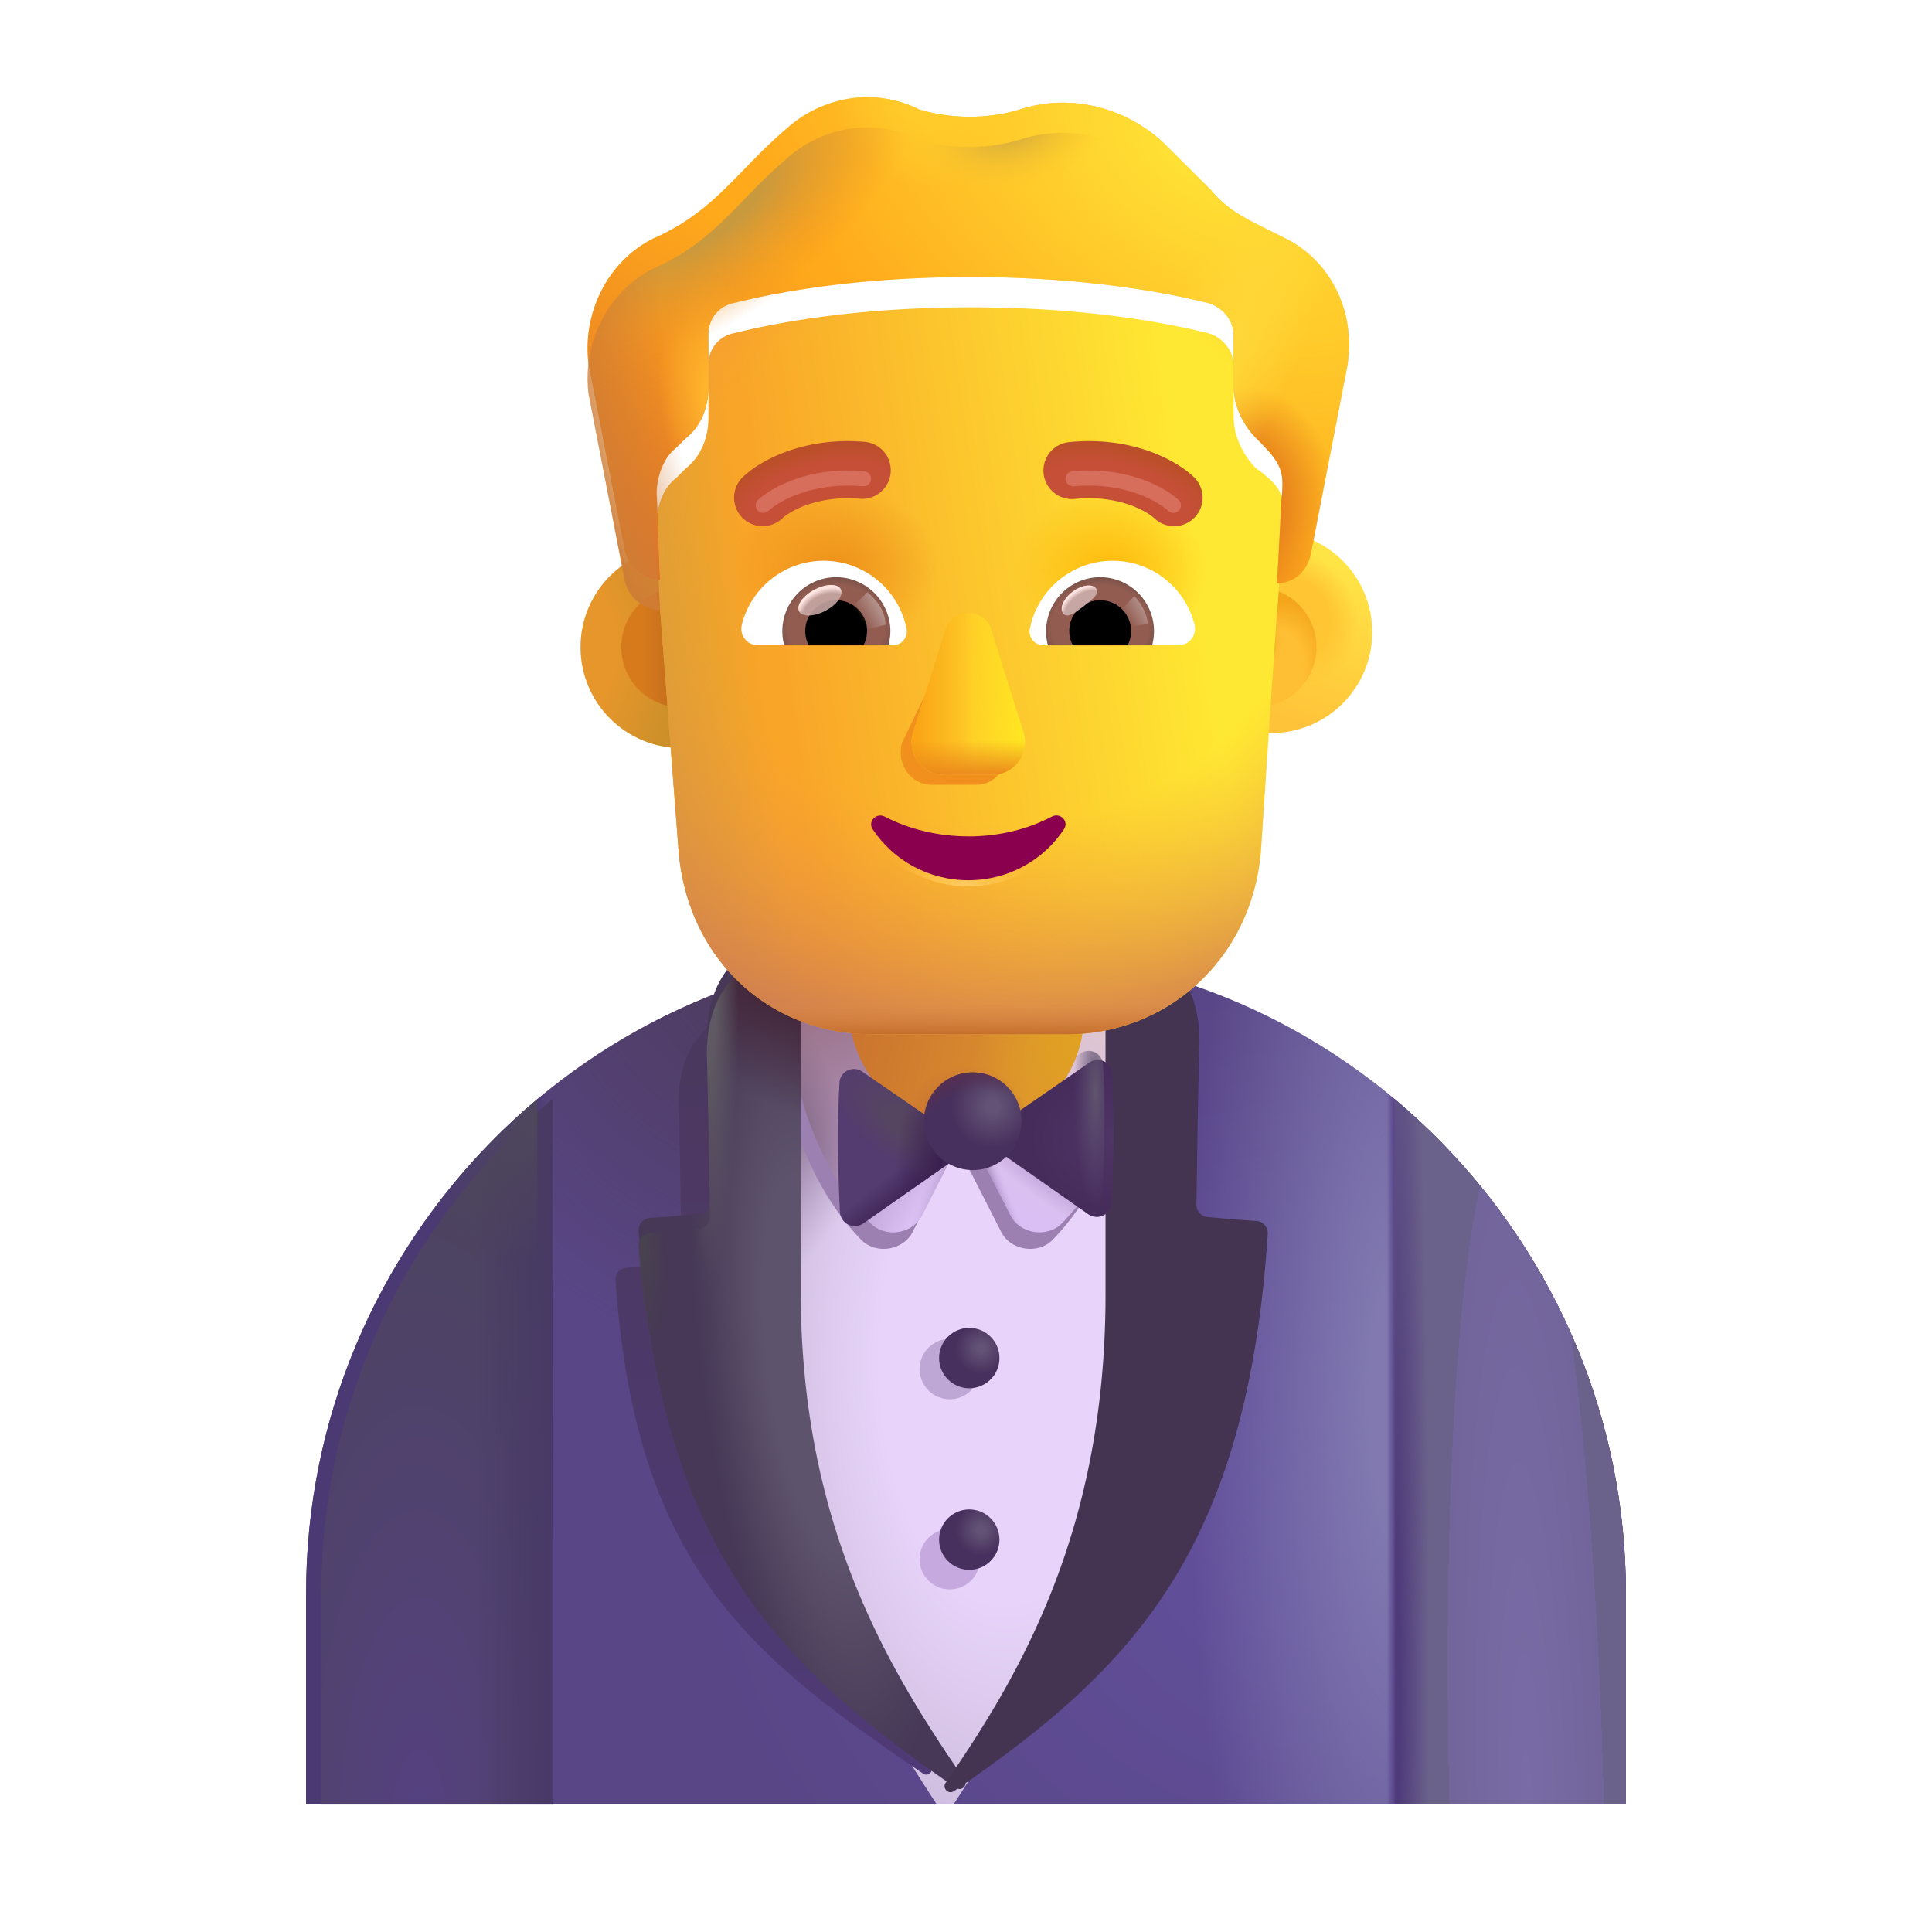 <svg xmlns="http://www.w3.org/2000/svg" fill="none" viewBox="0 0 32 32"><path fill="url(#svg-c6c3f584-5cb6-4b6e-bb11-13d3d98417c5-a)" d="M5.07 26.386c0-5.796 4.7-10.62 10.5-10.62h.86c5.8 0 10.5 4.824 10.5 10.62v3.496H5.07z"/><path fill="url(#svg-72b47d47-2750-4410-bc75-0edb9ff53fe7-b)" d="M5.07 26.386c0-5.796 4.7-10.62 10.5-10.62h.86c5.8 0 10.5 4.824 10.5 10.62v3.496H5.07z"/><path fill="url(#svg-79319b63-ae48-4c25-9b81-aeae2d04f090-c)" d="M5.07 26.386c0-5.796 4.7-10.62 10.5-10.62h.86c5.8 0 10.5 4.824 10.5 10.62v3.496H5.07z"/><path fill="url(#svg-a26012bd-de2c-4d5d-9212-985c6a9282a7-d)" d="M5.07 26.386c0-5.796 4.7-10.62 10.5-10.62h.86c5.8 0 10.5 4.824 10.5 10.62v3.496H5.07z"/><path fill="url(#svg-b87b2bfb-9925-40c2-8494-e4b423c3e0a8-e)" d="M5.07 26.386c0-5.796 4.7-10.62 10.5-10.62h.86c5.8 0 10.5 4.824 10.5 10.62v3.496H5.07z"/><path fill="url(#svg-ef520904-4a5b-402b-a5b0-6485511c77d0-f)" d="M23.099 18.206a10.68 10.68 0 0 1 3.831 8.18v3.497H23.1z"/><path fill="url(#svg-c6ba5342-a53d-4784-9f2b-4d5c702d5c62-g)" d="M23.099 18.206a10.68 10.68 0 0 1 3.831 8.18v3.497H23.1z"/><g filter="url(#svg-c9904fe2-79df-4ac1-807f-db327762bb5f-h)"><path fill="url(#svg-b386a72f-caa7-4d8f-ae22-9407a357e65a-i)" d="M8.901 18.206a10.69 10.69 0 0 0-3.831 8.185v3.498H8.9z"/><path fill="url(#svg-91c20d69-7a9d-4799-88ca-323786a274e0-j)" d="M8.901 18.206a10.69 10.69 0 0 0-3.831 8.185v3.498H8.9z"/></g><path fill="url(#svg-06b17889-5249-477b-8fd4-1479ae51c804-k)" d="M8.901 18.206a10.68 10.68 0 0 0-3.831 8.18v3.497H8.9z"/><g filter="url(#svg-d5756a03-ac87-48ca-b0ee-d4a3d5053f64-l)"><path fill="url(#svg-0f804334-bf10-45f4-85ea-beb4886f54c5-m)" d="M18.767 16.033a10.3 10.3 0 0 0-2.337-.267h-.86a10.3 10.3 0 0 0-2.312.261v5.422c0 4.175 1.065 5.972 2.654 8.433h.285c1.59-2.46 2.57-4.258 2.57-8.433z"/><path fill="url(#svg-6e6cf944-ee2c-43c2-95cc-4c9d687ed6bc-n)" d="M18.767 16.033a10.3 10.3 0 0 0-2.337-.267h-.86a10.3 10.3 0 0 0-2.312.261v5.422c0 4.175 1.065 5.972 2.654 8.433h.285c1.59-2.46 2.57-4.258 2.57-8.433z"/></g><g filter="url(#svg-8daeb16c-bc1b-40fc-92ad-864b60df519a-o)"><path fill="#9C80B1" fill-rule="evenodd" d="M12.889 16.657c-.037.824.18 2.636 1.367 3.87.255.266.715.18.863-.128l.73-1.435.731 1.435c.149.308.608.394.863.129 1.186-1.235 1.404-3.047 1.368-3.871h-5.922" clip-rule="evenodd"/></g><path fill="url(#svg-c63f05c7-dac0-4ccc-87d9-878c5426a2e5-p)" d="M14.41 20.253c-1.185-1.235-1.403-3.046-1.367-3.87h2.969l.035 2.222-.773 1.52c-.148.308-.608.394-.863.128"/><path fill="url(#svg-8a44146e-2114-4596-b53e-f82cb95d878f-q)" d="M14.41 20.253c-1.185-1.235-1.403-3.046-1.367-3.87h2.969l.035 2.222-.773 1.52c-.148.308-.608.394-.863.128"/><path fill="url(#svg-fa9140fa-9805-4b49-9ab0-9bfdb372c6a5-r)" d="M14.41 20.253c-1.185-1.235-1.403-3.046-1.367-3.87h2.969l.035 2.222-.773 1.52c-.148.308-.608.394-.863.128"/><path fill="url(#svg-df42f01d-b200-4588-a2db-f69a446fa05e-s)" d="M14.41 20.253c-1.185-1.235-1.403-3.046-1.367-3.87h2.969l.035 2.222-.773 1.52c-.148.308-.608.394-.863.128"/><path fill="url(#svg-a5ca5fa0-7235-4a1b-a35e-63e5e1b12b33-t)" d="M17.598 20.253c1.186-1.235 1.404-3.046 1.367-3.87h-2.968l-.036 2.222.774 1.52c.148.308.608.394.863.128"/><path fill="url(#svg-987bfdc7-8367-4aaa-9b56-f4815a82673f-u)" d="M17.598 20.253c1.186-1.235 1.404-3.046 1.367-3.87h-2.968l-.036 2.222.774 1.52c.148.308.608.394.863.128"/><path fill="url(#svg-5c40c3bd-53a3-44d2-b7bb-80f82ce7ed43-v)" d="M17.598 20.253c1.186-1.235 1.404-3.046 1.367-3.87h-2.968l-.036 2.222.774 1.52c.148.308.608.394.863.128"/><path fill="url(#svg-408d8d7f-593f-46d7-9c22-16ebd01bbeb8-w)" d="M17.598 20.253c1.186-1.235 1.404-3.046 1.367-3.87h-2.968l-.036 2.222.774 1.52c.148.308.608.394.863.128"/><g filter="url(#svg-ddd3b551-b9b5-4d9b-a7a7-a031337d8425-x)"><path fill="url(#svg-d2573b3b-40d6-4bce-83e1-4ca646eac8da-y)" d="M11.242 18.317c-.03-1.012.55-1.42.819-1.503l.617-.064v5.372c0 3.575.239 4.663 2.733 7.12l.011.015c.047.083-.05.176-.132.12-2.75-1.88-4.776-3.354-5.094-8.18A.187.187 0 0 1 10.37 21c.297-.019.56-.044.747-.06a.19.19 0 0 0 .171-.191c-.01-.531-.02-1.533-.046-2.431"/></g><g filter="url(#svg-cbb2ddfa-7d35-4586-9b12-bb6f36d1011d-z)"><path fill="url(#svg-f4b81e63-7031-4ba1-bc18-f24c322e4c54-A)" d="M11.709 17.52c-.032-1.095.595-1.538.886-1.626l.668-.07v5.815c0 3.873 1.453 6.261 2.712 8.087.063.091-.047.2-.138.138-2.977-2.036-4.916-4.003-5.26-9.226a.203.203 0 0 1 .188-.215c.321-.02.606-.047.808-.065.107-.01.188-.1.186-.207-.011-.575-.023-1.659-.05-2.632"/></g><path fill="url(#svg-cc6f46f5-cdf2-4115-821d-a68b2e572ae0-B)" d="M11.709 17.52c-.032-1.095.595-1.538.886-1.626l.668-.07v5.815c0 3.873 1.453 6.261 2.712 8.087.063.091-.047.2-.138.138-2.977-2.036-4.916-4.003-5.26-9.226a.203.203 0 0 1 .188-.215c.321-.02.606-.047.808-.065.107-.01.188-.1.186-.207-.011-.575-.023-1.659-.05-2.632"/><path fill="url(#svg-6ef57095-cf77-4673-99ab-62be8b066788-C)" d="M11.709 17.52c-.032-1.095.595-1.538.886-1.626l.668-.07v5.815c0 3.873 1.453 6.261 2.712 8.087.063.091-.047.2-.138.138-2.977-2.036-4.916-4.003-5.26-9.226a.203.203 0 0 1 .188-.215c.321-.02.606-.047.808-.065.107-.01.188-.1.186-.207-.011-.575-.023-1.659-.05-2.632"/><path fill="url(#svg-dc8d9c59-504f-4ee1-8052-7dc6ff6de4da-D)" d="M11.709 17.52c-.032-1.095.595-1.538.886-1.626l.668-.07v5.815c0 3.873 1.453 6.261 2.712 8.087.063.091-.047.2-.138.138-2.977-2.036-4.916-4.003-5.26-9.226a.203.203 0 0 1 .188-.215c.321-.02.606-.047.808-.065.107-.01.188-.1.186-.207-.011-.575-.023-1.659-.05-2.632"/><g filter="url(#svg-16e20738-d5bc-4fb8-a7f3-3b678405c5d7-E)"><path fill="#443452" d="M20.316 17.52c.031-1.095-.595-1.538-.887-1.626l-.668-.07v5.815c0 3.873-1.388 6.264-2.648 8.089-.062.091.047.201.139.138 2.976-2.036 4.851-4.005 5.196-9.228a.203.203 0 0 0-.188-.215c-.321-.02-.607-.047-.809-.065a.204.204 0 0 1-.185-.207c.011-.575.022-1.659.05-2.632"/></g><g filter="url(#svg-41ac21b1-9783-4499-8cd1-41024e116e57-F)"><circle cx="15.731" cy="25.825" r=".5" fill="#C5A9DF"/></g><g filter="url(#svg-e946e41c-ead4-4e3a-8182-c177048a0b54-G)"><circle cx="15.731" cy="22.676" r=".5" fill="#BFA7D5"/></g><g filter="url(#svg-37402795-cf90-4a09-9eb3-49e2a32c0a81-H)"><circle cx="16.004" cy="25.551" r=".5" fill="url(#svg-894a6280-f77c-4b0e-88b4-2c18092dca73-I)"/></g><g filter="url(#svg-3b3a9475-5ad7-436e-8d22-8f0a7b006ad9-J)"><circle cx="16.004" cy="22.544" r=".5" fill="url(#svg-5f0b0481-f0af-4615-800a-4671e1461dd6-K)"/></g><rect width="3.875" height="4.5" x="14.075" y="14.257" fill="url(#svg-fb63cc07-fa2c-46a3-bd20-a61b0557785f-L)" rx="1.938"/><rect width="3.875" height="4.5" x="14.075" y="14.257" fill="url(#svg-31e1ed24-1445-4433-8186-3bc04b2d8303-M)" rx="1.938"/><rect width="3.875" height="4.5" x="14.075" y="14.257" fill="url(#svg-b7c02c1b-7684-4fda-84f4-f58761f6243d-N)" rx="1.938"/><g filter="url(#svg-535eceaa-785d-42c3-970a-b77bc5e80647-O)"><path fill="url(#svg-1dcfc7ca-ec95-457b-9d5a-0677b30accf0-P)" d="m17.892 17.451-1.813 1.251 1.795 1.259c.159.111.378.007.388-.187.041-.792.041-1.57.008-2.144a.239.239 0 0 0-.378-.179"/></g><path fill="url(#svg-fd16572f-f24d-4a66-8c35-7d694deced1a-Q)" d="m17.892 17.451-1.813 1.251 1.795 1.259c.159.111.378.007.388-.187.041-.792.041-1.57.008-2.144a.239.239 0 0 0-.378-.179"/><g filter="url(#svg-5cdfa7f1-2989-4643-9a68-10c108938986-R)"><path fill="#543B70" d="m14.133 17.451 1.813 1.251-1.795 1.259a.246.246 0 0 1-.389-.187c-.04-.792-.04-1.57-.007-2.144a.239.239 0 0 1 .378-.179"/><path fill="url(#svg-210d2ed1-15cf-4d3f-be28-9aeee6edf1a9-S)" d="m14.133 17.451 1.813 1.251-1.795 1.259a.246.246 0 0 1-.389-.187c-.04-.792-.04-1.57-.007-2.144a.239.239 0 0 1 .378-.179"/><path fill="url(#svg-a2ffce15-0553-495b-8357-cf88a5e68602-T)" d="m14.133 17.451 1.813 1.251-1.795 1.259a.246.246 0 0 1-.389-.187c-.04-.792-.04-1.57-.007-2.144a.239.239 0 0 1 .378-.179"/><path fill="url(#svg-554f443a-e7ce-4f3b-843e-80c7c6d25cfd-U)" d="m14.133 17.451 1.813 1.251-1.795 1.259a.246.246 0 0 1-.389-.187c-.04-.792-.04-1.57-.007-2.144a.239.239 0 0 1 .378-.179"/></g><g filter="url(#svg-671e581f-4ff0-4106-81de-7ce9c8a77efa-V)"><circle cx="16.012" cy="18.671" r=".809" fill="url(#svg-083c0b6b-260f-4979-9a6b-c15bed37070a-W)"/><circle cx="16.012" cy="18.671" r=".809" fill="url(#svg-2fa2d967-6b7b-4b11-af84-ee99b6ec7025-X)"/></g><circle cx="11.286" cy="10.72" r="1.671" fill="url(#svg-7783e8b8-02ac-4eed-a584-c7e9fa6d1a0c-Y)"/><g filter="url(#svg-35f34177-de46-4d42-b034-43a90be987c0-Z)"><circle cx="11.286" cy="10.72" r=".996" fill="url(#svg-17db5dc2-5497-4183-8bf8-f354486bf013-aa)"/></g><g filter="url(#svg-bd7e27ce-4d27-4e57-94ff-662a64342173-ab)"><circle cx="20.808" cy="10.72" r="1.671" fill="url(#svg-61b9ec41-346b-4019-a38d-bf6a716f8072-ac)"/><circle cx="20.808" cy="10.72" r="1.671" fill="url(#svg-e87ca4e3-8708-4bd6-b790-d44e1b4958cf-ad)"/></g><g filter="url(#svg-79b1bf14-c8b3-4767-bf2a-beda53fae9fd-ae)"><circle cx="20.808" cy="10.72" r=".996" fill="#FFBF34"/><circle cx="20.808" cy="10.72" r=".996" fill="url(#svg-f51dbe28-6756-485d-a4d2-b80ab6f747d3-af)"/><circle cx="20.808" cy="10.72" r=".996" fill="url(#svg-81a134ef-edf4-4e40-bde6-7e7c1bf25d2e-ag)"/></g><path fill="url(#svg-ac501cea-31fb-4d86-831a-a66eba08a3bb-ah)" d="M10.934 10.107a30 30 0 0 1-.058-1.44c0-.267.107-.587.322-.747l.16-.16c.27-.214.377-.534.377-.855v-.854a.52.52 0 0 1 .43-.534c.644-.16 1.986-.427 3.919-.427s3.275.267 3.92.427c.214.054.429.267.429.534v.854c0 .32.16.641.375.855.503.352.472.545.43.96-.013.129-.054 1.196-.09 1.442l-.265 3.962c-.161 1.771-1.554 3.006-3.214 3.006h-3.213c-1.714 0-3.053-1.235-3.214-3.006z"/><path fill="url(#svg-29a07cbf-53d4-440a-aa9b-5f8bb4804381-ai)" d="M10.934 10.107a30 30 0 0 1-.058-1.44c0-.267.107-.587.322-.747l.16-.16c.27-.214.377-.534.377-.855v-.854a.52.52 0 0 1 .43-.534c.644-.16 1.986-.427 3.919-.427s3.275.267 3.92.427c.214.054.429.267.429.534v.854c0 .32.16.641.375.855.503.352.472.545.43.96-.013.129-.054 1.196-.09 1.442l-.265 3.962c-.161 1.771-1.554 3.006-3.214 3.006h-3.213c-1.714 0-3.053-1.235-3.214-3.006z"/><path fill="url(#svg-d132deec-fb05-4ecf-848b-ab88a75d5e66-aj)" d="M10.934 10.107a30 30 0 0 1-.058-1.44c0-.267.107-.587.322-.747l.16-.16c.27-.214.377-.534.377-.855v-.854a.52.52 0 0 1 .43-.534c.644-.16 1.986-.427 3.919-.427s3.275.267 3.92.427c.214.054.429.267.429.534v.854c0 .32.16.641.375.855.503.352.472.545.43.96-.013.129-.054 1.196-.09 1.442l-.265 3.962c-.161 1.771-1.554 3.006-3.214 3.006h-3.213c-1.714 0-3.053-1.235-3.214-3.006z"/><path fill="url(#svg-2187566e-1a94-40d2-813e-46fe4af3f99a-ak)" d="M10.934 10.107a30 30 0 0 1-.058-1.44c0-.267.107-.587.322-.747l.16-.16c.27-.214.377-.534.377-.855v-.854a.52.52 0 0 1 .43-.534c.644-.16 1.986-.427 3.919-.427s3.275.267 3.92.427c.214.054.429.267.429.534v.854c0 .32.16.641.375.855.503.352.472.545.43.96-.013.129-.054 1.196-.09 1.442l-.265 3.962c-.161 1.771-1.554 3.006-3.214 3.006h-3.213c-1.714 0-3.053-1.235-3.214-3.006z"/><path fill="url(#svg-0f5e9c46-9156-427e-83a6-c6fa6135b4d4-al)" d="M10.934 10.107a30 30 0 0 1-.058-1.44c0-.267.107-.587.322-.747l.16-.16c.27-.214.377-.534.377-.855v-.854a.52.52 0 0 1 .43-.534c.644-.16 1.986-.427 3.919-.427s3.275.267 3.92.427c.214.054.429.267.429.534v.854c0 .32.16.641.375.855.503.352.472.545.43.96-.013.129-.054 1.196-.09 1.442l-.265 3.962c-.161 1.771-1.554 3.006-3.214 3.006h-3.213c-1.714 0-3.053-1.235-3.214-3.006z"/><path fill="url(#svg-640a42f2-4601-4756-8cd4-6a62c7c3382c-am)" d="M10.934 10.107a30 30 0 0 1-.058-1.44c0-.267.107-.587.322-.747l.16-.16c.27-.214.377-.534.377-.855v-.854a.52.52 0 0 1 .43-.534c.644-.16 1.986-.427 3.919-.427s3.275.267 3.92.427c.214.054.429.267.429.534v.854c0 .32.16.641.375.855.503.352.472.545.43.96-.013.129-.054 1.196-.09 1.442l-.265 3.962c-.161 1.771-1.554 3.006-3.214 3.006h-3.213c-1.714 0-3.053-1.235-3.214-3.006z"/><g filter="url(#svg-d7e11579-c970-423d-aca3-6330cf7d03f8-an)"><path fill="#FFA91B" d="m20.862 4.236.43.214c.751.374 1.18 1.228 1.02 2.135l-.59 3.043c-.053.314-.261.526-.573.534.035-.504.069-1.318.082-1.446.043-.434-.025-.561-.423-.956-.214-.214-.375-.534-.375-.854V6.05c0-.267-.215-.48-.43-.533-.644-.16-1.986-.428-3.92-.428-1.932 0-3.274.267-3.919.428a.52.52 0 0 0-.43.533v.855c0 .32-.107.64-.375.854l-.161.16c-.215.16-.323.495-.323.761.014.156.035 1.053.059 1.426a.634.634 0 0 1-.595-.532l-.59-3.043c-.108-.854.321-1.708 1.073-2.082 1.015-.445 1.385-1.12 2.201-1.815.591-.534 1.45-.694 2.202-.32.537.16 1.127.16 1.664 0 .805-.267 1.718-.054 2.362.533l.806.801c.215.267.483.427.805.587"/><path fill="url(#svg-c7bced06-974b-4fcd-82fd-4b462f7741ba-ao)" d="m20.862 4.236.43.214c.751.374 1.18 1.228 1.02 2.135l-.59 3.043c-.053.314-.261.526-.573.534.035-.504.069-1.318.082-1.446.043-.434-.025-.561-.423-.956-.214-.214-.375-.534-.375-.854V6.05c0-.267-.215-.48-.43-.533-.644-.16-1.986-.428-3.92-.428-1.932 0-3.274.267-3.919.428a.52.52 0 0 0-.43.533v.855c0 .32-.107.64-.375.854l-.161.16c-.215.16-.323.495-.323.761.014.156.035 1.053.059 1.426a.634.634 0 0 1-.595-.532l-.59-3.043c-.108-.854.321-1.708 1.073-2.082 1.015-.445 1.385-1.12 2.201-1.815.591-.534 1.45-.694 2.202-.32.537.16 1.127.16 1.664 0 .805-.267 1.718-.054 2.362.533l.806.801c.215.267.483.427.805.587"/><path fill="url(#svg-09ed05ca-059b-4058-8e2b-2ac188b51689-ap)" d="m20.862 4.236.43.214c.751.374 1.18 1.228 1.02 2.135l-.59 3.043c-.053.314-.261.526-.573.534.035-.504.069-1.318.082-1.446.043-.434-.025-.561-.423-.956-.214-.214-.375-.534-.375-.854V6.05c0-.267-.215-.48-.43-.533-.644-.16-1.986-.428-3.92-.428-1.932 0-3.274.267-3.919.428a.52.52 0 0 0-.43.533v.855c0 .32-.107.64-.375.854l-.161.16c-.215.16-.323.495-.323.761.014.156.035 1.053.059 1.426a.634.634 0 0 1-.595-.532l-.59-3.043c-.108-.854.321-1.708 1.073-2.082 1.015-.445 1.385-1.12 2.201-1.815.591-.534 1.45-.694 2.202-.32.537.16 1.127.16 1.664 0 .805-.267 1.718-.054 2.362.533l.806.801c.215.267.483.427.805.587"/><path fill="url(#svg-f8f4d140-873d-4c9e-8d62-c95550c46bc7-aq)" d="m20.862 4.236.43.214c.751.374 1.18 1.228 1.02 2.135l-.59 3.043c-.053.314-.261.526-.573.534.035-.504.069-1.318.082-1.446.043-.434-.025-.561-.423-.956-.214-.214-.375-.534-.375-.854V6.05c0-.267-.215-.48-.43-.533-.644-.16-1.986-.428-3.92-.428-1.932 0-3.274.267-3.919.428a.52.52 0 0 0-.43.533v.855c0 .32-.107.64-.375.854l-.161.16c-.215.16-.323.495-.323.761.014.156.035 1.053.059 1.426a.634.634 0 0 1-.595-.532l-.59-3.043c-.108-.854.321-1.708 1.073-2.082 1.015-.445 1.385-1.12 2.201-1.815.591-.534 1.45-.694 2.202-.32.537.16 1.127.16 1.664 0 .805-.267 1.718-.054 2.362.533l.806.801c.215.267.483.427.805.587"/><path fill="url(#svg-d1074ad2-23f4-4668-a6e1-118cfcc70141-ar)" d="m20.862 4.236.43.214c.751.374 1.18 1.228 1.02 2.135l-.59 3.043c-.053.314-.261.526-.573.534.035-.504.069-1.318.082-1.446.043-.434-.025-.561-.423-.956-.214-.214-.375-.534-.375-.854V6.05c0-.267-.215-.48-.43-.533-.644-.16-1.986-.428-3.92-.428-1.932 0-3.274.267-3.919.428a.52.52 0 0 0-.43.533v.855c0 .32-.107.64-.375.854l-.161.16c-.215.16-.323.495-.323.761.014.156.035 1.053.059 1.426a.634.634 0 0 1-.595-.532l-.59-3.043c-.108-.854.321-1.708 1.073-2.082 1.015-.445 1.385-1.12 2.201-1.815.591-.534 1.45-.694 2.202-.32.537.16 1.127.16 1.664 0 .805-.267 1.718-.054 2.362.533l.806.801c.215.267.483.427.805.587"/><path fill="url(#svg-98312cf0-b8b1-4ef9-a8b1-d8c04d4b00bf-as)" d="m20.862 4.236.43.214c.751.374 1.18 1.228 1.02 2.135l-.59 3.043c-.053.314-.261.526-.573.534.035-.504.069-1.318.082-1.446.043-.434-.025-.561-.423-.956-.214-.214-.375-.534-.375-.854V6.05c0-.267-.215-.48-.43-.533-.644-.16-1.986-.428-3.92-.428-1.932 0-3.274.267-3.919.428a.52.52 0 0 0-.43.533v.855c0 .32-.107.64-.375.854l-.161.16c-.215.16-.323.495-.323.761.014.156.035 1.053.059 1.426a.634.634 0 0 1-.595-.532l-.59-3.043c-.108-.854.321-1.708 1.073-2.082 1.015-.445 1.385-1.12 2.201-1.815.591-.534 1.45-.694 2.202-.32.537.16 1.127.16 1.664 0 .805-.267 1.718-.054 2.362.533l.806.801c.215.267.483.427.805.587"/><path fill="url(#svg-763b269b-f68b-43a6-9a0d-4386b6664b55-at)" d="m20.862 4.236.43.214c.751.374 1.18 1.228 1.02 2.135l-.59 3.043c-.053.314-.261.526-.573.534.035-.504.069-1.318.082-1.446.043-.434-.025-.561-.423-.956-.214-.214-.375-.534-.375-.854V6.05c0-.267-.215-.48-.43-.533-.644-.16-1.986-.428-3.92-.428-1.932 0-3.274.267-3.919.428a.52.52 0 0 0-.43.533v.855c0 .32-.107.64-.375.854l-.161.16c-.215.16-.323.495-.323.761.014.156.035 1.053.059 1.426a.634.634 0 0 1-.595-.532l-.59-3.043c-.108-.854.321-1.708 1.073-2.082 1.015-.445 1.385-1.12 2.201-1.815.591-.534 1.45-.694 2.202-.32.537.16 1.127.16 1.664 0 .805-.267 1.718-.054 2.362.533l.806.801c.215.267.483.427.805.587"/></g><path fill="url(#svg-8e41a727-c9b8-4b91-8556-9d8643364eab-au)" d="m20.862 4.236.43.214c.751.374 1.18 1.228 1.02 2.135l-.59 3.043c-.053.314-.261.526-.573.534.035-.504.069-1.318.082-1.446.043-.434-.025-.561-.423-.956-.214-.214-.375-.534-.375-.854V6.05c0-.267-.215-.48-.43-.533-.644-.16-1.986-.428-3.92-.428-1.932 0-3.274.267-3.919.428a.52.52 0 0 0-.43.533v.855c0 .32-.107.64-.375.854l-.161.16c-.215.16-.323.495-.323.761.014.156.035 1.053.059 1.426a.634.634 0 0 1-.595-.532l-.59-3.043c-.108-.854.321-1.708 1.073-2.082 1.015-.445 1.385-1.12 2.201-1.815.591-.534 1.45-.694 2.202-.32.537.16 1.127.16 1.664 0 .805-.267 1.718-.054 2.362.533l.806.801c.215.267.483.427.805.587"/><path fill="url(#svg-4b1e9104-38ba-4a05-b68e-508e12d2da40-av)" d="m20.862 4.236.43.214c.751.374 1.18 1.228 1.02 2.135l-.59 3.043c-.053.314-.261.526-.573.534.035-.504.069-1.318.082-1.446.043-.434-.025-.561-.423-.956-.214-.214-.375-.534-.375-.854V6.05c0-.267-.215-.48-.43-.533-.644-.16-1.986-.428-3.92-.428-1.932 0-3.274.267-3.919.428a.52.52 0 0 0-.43.533v.855c0 .32-.107.64-.375.854l-.161.16c-.215.16-.323.495-.323.761.014.156.035 1.053.059 1.426a.634.634 0 0 1-.595-.532l-.59-3.043c-.108-.854.321-1.708 1.073-2.082 1.015-.445 1.385-1.12 2.201-1.815.591-.534 1.45-.694 2.202-.32.537.16 1.127.16 1.664 0 .805-.267 1.718-.054 2.362.533l.806.801c.215.267.483.427.805.587"/><path fill="url(#svg-443cc4dc-874c-42b5-a33d-482946da3406-aw)" d="m20.862 4.236.43.214c.751.374 1.18 1.228 1.02 2.135l-.59 3.043c-.053.314-.261.526-.573.534.035-.504.069-1.318.082-1.446.043-.434-.025-.561-.423-.956-.214-.214-.375-.534-.375-.854V6.05c0-.267-.215-.48-.43-.533-.644-.16-1.986-.428-3.92-.428-1.932 0-3.274.267-3.919.428a.52.52 0 0 0-.43.533v.855c0 .32-.107.64-.375.854l-.161.16c-.215.16-.323.495-.323.761.014.156.035 1.053.059 1.426a.634.634 0 0 1-.595-.532l-.59-3.043c-.108-.854.321-1.708 1.073-2.082 1.015-.445 1.385-1.12 2.201-1.815.591-.534 1.45-.694 2.202-.32.537.16 1.127.16 1.664 0 .805-.267 1.718-.054 2.362.533l.806.801c.215.267.483.427.805.587"/><g filter="url(#svg-8a5c2406-492b-40dc-91c3-b2ad829ee192-ax)"><path fill="#F1901C" d="m15.763 10.598-.821 1.701c-.102.35.143.7.489.7h.738c.346 0 .59-.355.488-.7l-.499-1.7c-.107-.378-.283-.378-.395 0"/></g><g filter="url(#svg-a3996ceb-b5f9-4470-93cf-75ec27566940-ay)"><path fill="#FFCC28" d="m15.656 10.435-.532 1.7a.54.54 0 0 0 .521.7h.787c.37 0 .63-.355.521-.7l-.532-1.7c-.114-.377-.646-.377-.765 0"/><path fill="url(#svg-2114134b-d27a-4898-a765-73a7d471ff34-az)" d="m15.656 10.435-.532 1.7a.54.54 0 0 0 .521.7h.787c.37 0 .63-.355.521-.7l-.532-1.7c-.114-.377-.646-.377-.765 0"/><path fill="url(#svg-db69f235-aa43-4c78-98f6-a0bd5cb77960-aA)" d="m15.656 10.435-.532 1.7a.54.54 0 0 0 .521.7h.787c.37 0 .63-.355.521-.7l-.532-1.7c-.114-.377-.646-.377-.765 0"/><path fill="url(#svg-79f9aa24-fcfc-4084-8249-8032ee0f137b-aB)" d="m15.656 10.435-.532 1.7a.54.54 0 0 0 .521.7h.787c.37 0 .63-.355.521-.7l-.532-1.7c-.114-.377-.646-.377-.765 0"/></g><g filter="url(#svg-d2394853-c5c2-48cd-83ce-25f7bdae9040-aC)"><path stroke="url(#svg-5aac9348-dbf6-42d0-8746-f49e0bfdde29-aD)" stroke-width=".2" d="M16.039 13.853c-.508 0-.986-.12-1.387-.328-.137-.07-.284.084-.198.209.335.508.92.846 1.585.846s1.249-.338 1.584-.846c.086-.13-.06-.28-.198-.21-.401.21-.873.33-1.386.33Z"/></g><path fill="#8A004F" d="M16.039 13.853c-.508 0-.986-.12-1.387-.328-.137-.07-.284.084-.198.209.335.508.92.846 1.585.846s1.249-.338 1.584-.846c.086-.13-.06-.28-.198-.21-.401.21-.873.33-1.386.33"/><path fill="#fff" d="M18.429 9.288c.653 0 1.205.45 1.356 1.06a.274.274 0 0 1-.268.34h-2.233a.23.23 0 0 1-.227-.271 1.4 1.4 0 0 1 1.372-1.129"/><path fill="url(#svg-26b6e510-3c27-43a6-9e27-fed7df13b221-aE)" d="M18.222 9.56a.893.893 0 0 1 .86 1.129h-1.725a.897.897 0 0 1 .865-1.129"/><path fill="#000" d="M17.71 10.453a.51.51 0 0 1 .512-.511.51.51 0 0 1 .454.747h-.905a.46.46 0 0 1-.06-.236"/><g filter="url(#svg-31654b6b-d003-4a8f-bbaa-613126368f06-aF)"><path fill="#C7A7A3" d="M18.156 9.749c.064.085-.07.189-.22.302-.152.113-.264.193-.328.107-.063-.085.008-.245.159-.358s.325-.136.389-.051"/><path fill="url(#svg-75c92ec0-dd30-4936-9c7f-8ef94721f5d3-aG)" d="M18.156 9.749c.064.085-.07.189-.22.302-.152.113-.264.193-.328.107-.063-.085.008-.245.159-.358s.325-.136.389-.051"/></g><g filter="url(#svg-73804a02-8a36-49d7-9806-2d12e1c40022-aH)"><path fill="url(#svg-38786c64-4669-4d44-9579-35fc342cfd39-aI)" d="M19.017 10.336a.84.84 0 0 0-.231-.463l-.26.285.117.228z"/></g><path fill="#fff" d="M13.643 9.288c-.653 0-1.205.45-1.356 1.06a.274.274 0 0 0 .268.34h2.233a.23.23 0 0 0 .228-.271 1.4 1.4 0 0 0-1.373-1.129"/><path fill="url(#svg-40a6df40-f184-4fef-a414-c7552778f32d-aJ)" d="M13.85 9.56a.893.893 0 0 0-.86 1.129h1.725a1 1 0 0 0 .033-.236.9.9 0 0 0-.898-.893"/><path fill="#000" d="M14.362 10.453a.51.51 0 0 0-.512-.511.51.51 0 0 0-.454.747h.905a.5.5 0 0 0 .06-.236"/><g filter="url(#svg-8f03c789-a81f-4998-9a11-39e69853032b-aK)"><path fill="url(#svg-6a5ea5b2-f9fa-4d8a-bdca-58bc1d19c18b-aL)" d="M14.666 10.348c0-.288-.234-.48-.298-.539l-.288.28.177.36z"/></g><g filter="url(#svg-4f438ff8-57c9-483d-8b23-ee495de5fa50-aM)" transform="rotate(-27.914 13.581 9.942)"><ellipse cx="13.581" cy="9.942" fill="#C7A7A3" fill-opacity=".9" rx=".39" ry=".197"/><ellipse cx="13.581" cy="9.942" fill="url(#svg-96252fa7-33f7-4acf-a5b9-018b52e5b82a-aN)" rx=".39" ry=".197"/></g><g filter="url(#svg-c26cf624-f703-4300-9d1b-b98be8468505-aO)"><path fill="url(#svg-2976b293-b30e-4849-a1ef-1fb30707fc8e-aP)" fill-rule="evenodd" d="M17.82 8.512c.72-.067 1.183.214 1.295.318a.473.473 0 1 0 .64-.696c-.306-.282-1.032-.656-2.023-.563a.473.473 0 1 0 .088.941" clip-rule="evenodd"/></g><g filter="url(#svg-857623b0-55f7-4927-b0ed-b963308de246-aQ)"><path stroke="#D76D5B" stroke-linecap="round" stroke-width=".25" d="M19.435 8.37c-.21-.192-.803-.52-1.66-.44"/></g><g filter="url(#svg-544d1028-ab9b-474e-97a1-dae14d445b31-aR)"><path fill="url(#svg-cdebaba1-247a-4bc3-a248-b95f6614e6b0-aS)" fill-rule="evenodd" d="M14.257 8.512c-.72-.067-1.182.214-1.294.318a.473.473 0 1 1-.64-.696c.306-.282 1.031-.656 2.022-.563a.473.473 0 0 1-.088.941" clip-rule="evenodd"/></g><g filter="url(#svg-c24119ad-5036-40c2-8982-06503a1bc50b-aT)"><path stroke="#D76D5B" stroke-linecap="round" stroke-width=".25" d="M12.642 8.37c.21-.192.804-.52 1.66-.44"/></g><defs><radialGradient id="svg-c6c3f584-5cb6-4b6e-bb11-13d3d98417c5-a" cx="0" cy="0" r="1" gradientTransform="matrix(-10.875 0 0 -9.215 22.408 25.292)" gradientUnits="userSpaceOnUse"><stop stop-color="#63519F"/><stop offset="1" stop-color="#594687"/></radialGradient><radialGradient id="svg-72b47d47-2750-4410-bc75-0edb9ff53fe7-b" cx="0" cy="0" r="1" gradientTransform="rotate(133.011 2.774 10.8)scale(6.322 7.447)" gradientUnits="userSpaceOnUse"><stop stop-color="#4D3B5D"/><stop offset="1" stop-color="#4D3B5D" stop-opacity="0"/></radialGradient><radialGradient id="svg-79319b63-ae48-4c25-9b81-aeae2d04f090-c" cx="0" cy="0" r="1" gradientTransform="matrix(-3.5 0 0 -14.062 23.19 23.202)" gradientUnits="userSpaceOnUse"><stop offset=".143" stop-color="#8179B0"/><stop offset="1" stop-color="#8179B0" stop-opacity="0"/></radialGradient><radialGradient id="svg-ef520904-4a5b-402b-a5b0-6485511c77d0-f" cx="0" cy="0" r="1" gradientTransform="rotate(-91.369 27.23 2.598)scale(11.246 1.279)" gradientUnits="userSpaceOnUse"><stop offset=".008" stop-color="#796BA6"/><stop offset="1" stop-color="#72659B"/><stop offset="1" stop-color="#6B628B"/></radialGradient><radialGradient id="svg-c6ba5342-a53d-4784-9f2b-4d5c702d5c62-g" cx="0" cy="0" r="1" gradientTransform="matrix(.576 0 0 15.619 23.099 28.104)" gradientUnits="userSpaceOnUse"><stop offset=".167" stop-color="#4F3B7B"/><stop offset="1" stop-color="#4F3B7B" stop-opacity="0"/></radialGradient><radialGradient id="svg-b386a72f-caa7-4d8f-ae22-9407a357e65a-i" cx="0" cy="0" r="1" gradientTransform="matrix(0 -11.938 4 0 6.69 30.36)" gradientUnits="userSpaceOnUse"><stop stop-color="#554181"/><stop offset="1" stop-color="#4B435B"/></radialGradient><radialGradient id="svg-06b17889-5249-477b-8fd4-1479ae51c804-k" cx="0" cy="0" r="1" gradientTransform="matrix(-1.555 1.936 -1.643 -1.319 8.901 18.515)" gradientUnits="userSpaceOnUse"><stop stop-color="#4E475C"/><stop offset="1" stop-color="#4E475C" stop-opacity="0"/></radialGradient><radialGradient id="svg-0f804334-bf10-45f4-85ea-beb4886f54c5-m" cx="0" cy="0" r="1" gradientTransform="rotate(90.195 -2.656 19.76)scale(9.188 4.781)" gradientUnits="userSpaceOnUse"><stop offset=".442" stop-color="#E8D4FA"/><stop offset="1" stop-color="#C6B5D5"/></radialGradient><radialGradient id="svg-6e6cf944-ee2c-43c2-95cc-4c9d687ed6bc-n" cx="0" cy="0" r="1" gradientTransform="rotate(116.36 1.356 13.013)scale(5.425 1.912)" gradientUnits="userSpaceOnUse"><stop offset=".116" stop-color="#705775"/><stop offset="1" stop-color="#937DA2" stop-opacity="0"/></radialGradient><radialGradient id="svg-8a44146e-2114-4596-b53e-f82cb95d878f-q" cx="0" cy="0" r="1" gradientTransform="rotate(-152.488 10.101 8.345)scale(1.163 3.578)" gradientUnits="userSpaceOnUse"><stop stop-color="#E0C6F9"/><stop offset="1" stop-color="#E0C6F9" stop-opacity="0"/></radialGradient><radialGradient id="svg-fa9140fa-9805-4b49-9ab0-9bfdb372c6a5-r" cx="0" cy="0" r="1" gradientTransform="matrix(.797 -.228 .558 1.955 13.236 18.625)" gradientUnits="userSpaceOnUse"><stop stop-color="#866C89"/><stop offset="1" stop-color="#866C89" stop-opacity="0"/></radialGradient><radialGradient id="svg-987bfdc7-8367-4aaa-9b56-f4815a82673f-u" cx="0" cy="0" r="1" gradientTransform="rotate(13.885 -68.276 79.881)scale(1.432 5.338)" gradientUnits="userSpaceOnUse"><stop offset=".616" stop-color="#DFC6D4" stop-opacity="0"/><stop offset="1" stop-color="#978394"/></radialGradient><radialGradient id="svg-5c40c3bd-53a3-44d2-b7bb-80f82ce7ed43-v" cx="0" cy="0" r="1" gradientTransform="matrix(-.273 .352 -1.562 -1.215 17.276 19.359)" gradientUnits="userSpaceOnUse"><stop stop-color="#BB9DD6"/><stop offset="1" stop-color="#BB9DD6" stop-opacity="0"/></radialGradient><radialGradient id="svg-f4b81e63-7031-4ba1-bc18-f24c322e4c54-A" cx="0" cy="0" r="1" gradientTransform="rotate(172.755 6.075 11.844)scale(1.985 6.968)" gradientUnits="userSpaceOnUse"><stop offset=".448" stop-color="#5E536C"/><stop offset="1" stop-color="#463856"/></radialGradient><radialGradient id="svg-cc6f46f5-cdf2-4115-821d-a68b2e572ae0-B" cx="0" cy="0" r="1" gradientTransform="matrix(-.918 1.783 -4.309 -2.219 13.135 16.24)" gradientUnits="userSpaceOnUse"><stop stop-color="#422131"/><stop offset="1" stop-color="#422131" stop-opacity="0"/></radialGradient><radialGradient id="svg-6ef57095-cf77-4673-99ab-62be8b066788-C" cx="0" cy="0" r="1" gradientTransform="matrix(0 4.942 -.488 0 11.747 16.298)" gradientUnits="userSpaceOnUse"><stop offset=".252" stop-color="#5E5962"/><stop offset="1" stop-color="#5E5962" stop-opacity="0"/></radialGradient><radialGradient id="svg-dc8d9c59-504f-4ee1-8052-7dc6ff6de4da-D" cx="0" cy="0" r="1" gradientTransform="rotate(86.912 -5.538 15.92)scale(1.706 .363)" gradientUnits="userSpaceOnUse"><stop offset=".136" stop-color="#48414F"/><stop offset="1" stop-color="#48414F" stop-opacity="0"/></radialGradient><radialGradient id="svg-894a6280-f77c-4b0e-88b4-2c18092dca73-I" cx="0" cy="0" r="1" gradientTransform="scale(-.555)rotate(-44.715 -70.205 12.61)" gradientUnits="userSpaceOnUse"><stop offset=".118" stop-color="#635275"/><stop offset=".765" stop-color="#47305D"/></radialGradient><radialGradient id="svg-5f0b0481-f0af-4615-800a-4671e1461dd6-K" cx="0" cy="0" r="1" gradientTransform="scale(-.555)rotate(-44.715 -63.62 15.318)" gradientUnits="userSpaceOnUse"><stop offset=".118" stop-color="#635275"/><stop offset=".765" stop-color="#47305D"/></radialGradient><radialGradient id="svg-31e1ed24-1445-4433-8186-3bc04b2d8303-M" cx="0" cy="0" r="1" gradientTransform="rotate(142.524 6.253 11.669)scale(2.363 1.825)" gradientUnits="userSpaceOnUse"><stop stop-color="#E1A61F"/><stop offset="1" stop-color="#E1A61F" stop-opacity="0"/></radialGradient><radialGradient id="svg-b7c02c1b-7684-4fda-84f4-f58761f6243d-N" cx="0" cy="0" r="1" gradientTransform="matrix(0 -1.125 1.083 0 16.012 18.757)" gradientUnits="userSpaceOnUse"><stop offset=".188" stop-color="#BE6439"/><stop offset="1" stop-color="#BE6439" stop-opacity="0"/></radialGradient><radialGradient id="svg-1dcfc7ca-ec95-457b-9d5a-0677b30accf0-P" cx="0" cy="0" r="1" gradientTransform="matrix(-1.393 0 0 -1.187 18.294 18.706)" gradientUnits="userSpaceOnUse"><stop stop-color="#4E3566"/><stop offset="1" stop-color="#462C5B"/></radialGradient><radialGradient id="svg-fd16572f-f24d-4a66-8c35-7d694deced1a-Q" cx="0" cy="0" r="1" gradientTransform="matrix(0 1.925 -.359 0 18.143 18.081)" gradientUnits="userSpaceOnUse"><stop stop-color="#60556D"/><stop offset="1" stop-color="#5A4772" stop-opacity="0"/></radialGradient><radialGradient id="svg-a2ffce15-0553-495b-8357-cf88a5e68602-T" cx="0" cy="0" r="1" gradientTransform="rotate(-144.958 10.435 6.843)scale(1.794 .679)" gradientUnits="userSpaceOnUse"><stop offset=".313" stop-color="#564561"/><stop offset="1" stop-color="#564561" stop-opacity="0"/></radialGradient><radialGradient id="svg-554f443a-e7ce-4f3b-843e-80c7c6d25cfd-U" cx="0" cy="0" r="1" gradientTransform="matrix(-.734 0 0 -1.53 15.424 18.937)" gradientUnits="userSpaceOnUse"><stop stop-color="#391F50"/><stop offset="1" stop-color="#391F50" stop-opacity="0"/></radialGradient><radialGradient id="svg-083c0b6b-260f-4979-9a6b-c15bed37070a-W" cx="0" cy="0" r="1" gradientTransform="scale(-.898)rotate(-44.715 -34.042 11.86)" gradientUnits="userSpaceOnUse"><stop offset=".118" stop-color="#635275"/><stop offset=".765" stop-color="#47305D"/></radialGradient><radialGradient id="svg-2fa2d967-6b7b-4b11-af84-ee99b6ec7025-X" cx="0" cy="0" r="1" gradientTransform="matrix(-.5 -1.434 1.507 -.526 16.174 19.296)" gradientUnits="userSpaceOnUse"><stop offset=".741" stop-color="#592F4F" stop-opacity="0"/><stop offset="1" stop-color="#592F4F"/></radialGradient><radialGradient id="svg-7783e8b8-02ac-4eed-a584-c7e9fa6d1a0c-Y" cx="0" cy="0" r="1" gradientTransform="matrix(1.757 0 0 3.074 9.615 10.72)" gradientUnits="userSpaceOnUse"><stop offset=".351" stop-color="#E6962B"/><stop offset="1" stop-color="#CA8F29"/></radialGradient><radialGradient id="svg-e87ca4e3-8708-4bd6-b790-d44e1b4958cf-ad" cx="0" cy="0" r="1" gradientTransform="matrix(.827 -.603 .688 .944 21.18 10.455)" gradientUnits="userSpaceOnUse"><stop offset=".543" stop-color="#FFC532"/><stop offset="1" stop-color="#FFC532" stop-opacity="0"/></radialGradient><radialGradient id="svg-f51dbe28-6756-485d-a4d2-b80ab6f747d3-af" cx="0" cy="0" r="1" gradientTransform="matrix(.822 -1.512 .885 .481 20.767 11.542)" gradientUnits="userSpaceOnUse"><stop offset=".69" stop-color="#F4A51A" stop-opacity="0"/><stop offset="1" stop-color="#F4A51A"/></radialGradient><radialGradient id="svg-81a134ef-edf4-4e40-bde6-7e7c1bf25d2e-ag" cx="0" cy="0" r="1" gradientTransform="rotate(44.708 -2.63 30.66)scale(.365 .471)" gradientUnits="userSpaceOnUse"><stop stop-color="#E59B1F"/><stop offset="1" stop-color="#E59B1F" stop-opacity="0"/></radialGradient><radialGradient id="svg-d132deec-fb05-4ecf-848b-ab88a75d5e66-aj" cx="0" cy="0" r="1" gradientTransform="matrix(0 8.45 -9.648 0 16.53 9.128)" gradientUnits="userSpaceOnUse"><stop offset=".534" stop-color="#F49A3E" stop-opacity="0"/><stop offset=".983" stop-color="#D07F50"/></radialGradient><radialGradient id="svg-2187566e-1a94-40d2-813e-46fe4af3f99a-ak" cx="0" cy="0" r="1" gradientTransform="matrix(0 -1.308 1.61 0 18.387 9.447)" gradientUnits="userSpaceOnUse"><stop stop-color="#FFBA0D"/><stop offset="1" stop-color="#FFBA0D" stop-opacity="0"/></radialGradient><radialGradient id="svg-0f5e9c46-9156-427e-83a6-c6fa6135b4d4-al" cx="0" cy="0" r="1" gradientTransform="matrix(0 -1.392 1.731 0 13.825 9.414)" gradientUnits="userSpaceOnUse"><stop stop-color="#EE911A"/><stop offset="1" stop-color="#EE911A" stop-opacity="0"/></radialGradient><radialGradient id="svg-c7bced06-974b-4fcd-82fd-4b462f7741ba-ao" cx="0" cy="0" r="1" gradientTransform="matrix(-3.44 4.434 -7.54 -5.85 19.734 3)" gradientUnits="userSpaceOnUse"><stop stop-color="#FFE336"/><stop offset="1" stop-color="#FFE336" stop-opacity="0"/></radialGradient><radialGradient id="svg-f8f4d140-873d-4c9e-8d62-c95550c46bc7-aq" cx="0" cy="0" r="1" gradientTransform="rotate(-95.29 9.176 -1.885)scale(2.003 .984)" gradientUnits="userSpaceOnUse"><stop offset=".222" stop-color="#FFB42C"/><stop offset="1" stop-color="#FFB42C" stop-opacity="0"/></radialGradient><radialGradient id="svg-d1074ad2-23f4-4668-a6e1-118cfcc70141-ar" cx="0" cy="0" r="1" gradientTransform="matrix(.86 -1.968 1.605 .701 20.27 8.981)" gradientUnits="userSpaceOnUse"><stop offset=".479" stop-color="#E57D1C"/><stop offset="1" stop-color="#E57D1C" stop-opacity="0"/></radialGradient><radialGradient id="svg-98312cf0-b8b1-4ef9-a8b1-d8c04d4b00bf-as" cx="0" cy="0" r="1" gradientTransform="matrix(.994 1.233 -1.089 .877 15.263 2.11)" gradientUnits="userSpaceOnUse"><stop stop-color="#FFCE2C"/><stop offset="1" stop-color="#FFCE2C" stop-opacity="0"/></radialGradient><radialGradient id="svg-763b269b-f68b-43a6-9a0d-4386b6664b55-at" cx="0" cy="0" r="1" gradientTransform="matrix(1.452 -3.039 1.05 .502 20.231 6.497)" gradientUnits="userSpaceOnUse"><stop stop-color="#FFD93A"/><stop offset="1" stop-color="#FFD93A" stop-opacity="0"/></radialGradient><radialGradient id="svg-8e41a727-c9b8-4b91-8556-9d8643364eab-au" cx="0" cy="0" r="1" gradientTransform="matrix(.261 1.016 -1.67 .43 16.734 2.11)" gradientUnits="userSpaceOnUse"><stop offset=".208" stop-color="#DDB13B"/><stop offset="1" stop-color="#FFC926" stop-opacity="0"/></radialGradient><radialGradient id="svg-4b1e9104-38ba-4a05-b68e-508e12d2da40-av" cx="0" cy="0" r="1" gradientTransform="rotate(55.305 2.608 12.806)scale(1.947 4.051)" gradientUnits="userSpaceOnUse"><stop offset=".288" stop-color="#C9993E"/><stop offset="1" stop-color="#F29322" stop-opacity="0"/></radialGradient><radialGradient id="svg-443cc4dc-874c-42b5-a33d-482946da3406-aw" cx="0" cy="0" r="1" gradientTransform="matrix(-7.214 3.25 -4.067 -9.027 17.192 6.352)" gradientUnits="userSpaceOnUse"><stop offset=".756" stop-color="#CF7D35" stop-opacity="0"/><stop offset=".959" stop-color="#CF7D35"/></radialGradient><radialGradient id="svg-5aac9348-dbf6-42d0-8746-f49e0bfdde29-aD" cx="0" cy="0" r="1" gradientTransform="matrix(.025 -.628 1.884 .074 15.954 14.736)" gradientUnits="userSpaceOnUse"><stop stop-color="#FFD069"/><stop offset="1" stop-color="#FFBE30" stop-opacity="0"/></radialGradient><radialGradient id="svg-26b6e510-3c27-43a6-9e27-fed7df13b221-aE" cx="0" cy="0" r="1" gradientTransform="matrix(0 .904 -1.07 0 18.22 10.371)" gradientUnits="userSpaceOnUse"><stop offset=".75" stop-color="#925C51"/><stop offset="1" stop-color="#694B43"/><stop offset="1" stop-color="#804D49"/><stop offset="1" stop-color="#85534D"/></radialGradient><radialGradient id="svg-75c92ec0-dd30-4936-9c7f-8ef94721f5d3-aG" cx="0" cy="0" r="1" gradientTransform="rotate(-127.812 11.474 .655)scale(.379 .521)" gradientUnits="userSpaceOnUse"><stop offset=".766" stop-color="#FFE6E2" stop-opacity="0"/><stop offset=".966" stop-color="#FFE6E2"/></radialGradient><radialGradient id="svg-40a6df40-f184-4fef-a414-c7552778f32d-aJ" cx="0" cy="0" r="1" gradientTransform="matrix(0 .904 -1.07 0 13.852 10.371)" gradientUnits="userSpaceOnUse"><stop offset=".75" stop-color="#925C51"/><stop offset="1" stop-color="#694B43"/><stop offset="1" stop-color="#804D49"/><stop offset="1" stop-color="#85534D"/></radialGradient><radialGradient id="svg-96252fa7-33f7-4acf-a5b9-018b52e5b82a-aN" cx="0" cy="0" r="1" gradientTransform="rotate(-90.897 11.832 -1.55)scale(.494 .594)" gradientUnits="userSpaceOnUse"><stop offset=".766" stop-color="#FFE6E2" stop-opacity="0"/><stop offset=".966" stop-color="#FFE6E2"/></radialGradient><radialGradient id="svg-2976b293-b30e-4849-a1ef-1fb30707fc8e-aP" cx="0" cy="0" r="1" gradientTransform="rotate(-76.373 14.661 -7.496)scale(.836 1.834)" gradientUnits="userSpaceOnUse"><stop offset=".657" stop-color="#C64F38"/><stop offset="1" stop-color="#BB4F29"/></radialGradient><radialGradient id="svg-cdebaba1-247a-4bc3-a248-b95f6614e6b0-aS" cx="0" cy="0" r="1" gradientTransform="rotate(-103.627 10.143 -1.083)scale(.836 1.834)" gradientUnits="userSpaceOnUse"><stop offset=".657" stop-color="#C64F38"/><stop offset="1" stop-color="#BB4F29"/></radialGradient><filter id="svg-c9904fe2-79df-4ac1-807f-db327762bb5f-h" width="4.081" height="11.683" x="5.07" y="18.206" color-interpolation-filters="sRGB" filterUnits="userSpaceOnUse"><feFlood flood-opacity="0" result="BackgroundImageFix"/><feBlend in="SourceGraphic" in2="BackgroundImageFix" result="shape"/><feColorMatrix in="SourceAlpha" result="hardAlpha" values="0 0 0 0 0 0 0 0 0 0 0 0 0 0 0 0 0 0 127 0"/><feOffset dx=".25"/><feGaussianBlur stdDeviation=".375"/><feComposite in2="hardAlpha" k2="-1" k3="1" operator="arithmetic"/><feColorMatrix values="0 0 0 0 0.384 0 0 0 0 0.345 0 0 0 0 0.494 0 0 0 1 0"/><feBlend in2="shape" result="effect1_innerShadow_4002_3322"/></filter><filter id="svg-d5756a03-ac87-48ca-b0ee-d4a3d5053f64-l" width="5.909" height="14.117" x="12.858" y="15.766" color-interpolation-filters="sRGB" filterUnits="userSpaceOnUse"><feFlood flood-opacity="0" result="BackgroundImageFix"/><feBlend in="SourceGraphic" in2="BackgroundImageFix" result="shape"/><feColorMatrix in="SourceAlpha" result="hardAlpha" values="0 0 0 0 0 0 0 0 0 0 0 0 0 0 0 0 0 0 127 0"/><feOffset dx="-.4"/><feGaussianBlur stdDeviation=".5"/><feComposite in2="hardAlpha" k2="-1" k3="1" operator="arithmetic"/><feColorMatrix values="0 0 0 0 0.514 0 0 0 0 0.431 0 0 0 0 0.561 0 0 0 1 0"/><feBlend in2="shape" result="effect1_innerShadow_4002_3322"/></filter><filter id="svg-8daeb16c-bc1b-40fc-92ad-864b60df519a-o" width="7.13" height="5.229" x="12.285" y="16.057" color-interpolation-filters="sRGB" filterUnits="userSpaceOnUse"><feFlood flood-opacity="0" result="BackgroundImageFix"/><feBlend in="SourceGraphic" in2="BackgroundImageFix" result="shape"/><feGaussianBlur result="effect1_foregroundBlur_4002_3322" stdDeviation=".3"/></filter><filter id="svg-ddd3b551-b9b5-4d9b-a7a7-a031337d8425-x" width="7.239" height="14.645" x="9.195" y="15.749" color-interpolation-filters="sRGB" filterUnits="userSpaceOnUse"><feFlood flood-opacity="0" result="BackgroundImageFix"/><feBlend in="SourceGraphic" in2="BackgroundImageFix" result="shape"/><feGaussianBlur result="effect1_foregroundBlur_4002_3322" stdDeviation=".5"/></filter><filter id="svg-cbb2ddfa-7d35-4586-9b12-bb6f36d1011d-z" width="5.917" height="14.31" x="10.326" y="15.573" color-interpolation-filters="sRGB" filterUnits="userSpaceOnUse"><feFlood flood-opacity="0" result="BackgroundImageFix"/><feBlend in="SourceGraphic" in2="BackgroundImageFix" result="shape"/><feColorMatrix in="SourceAlpha" result="hardAlpha" values="0 0 0 0 0 0 0 0 0 0 0 0 0 0 0 0 0 0 127 0"/><feOffset dx="-.25" dy="-.25"/><feGaussianBlur stdDeviation=".25"/><feComposite in2="hardAlpha" k2="-1" k3="1" operator="arithmetic"/><feColorMatrix values="0 0 0 0 0.235 0 0 0 0 0.114 0 0 0 0 0.173 0 0 0 1 0"/><feBlend in2="shape" result="effect1_innerShadow_4002_3322"/><feColorMatrix in="SourceAlpha" result="hardAlpha" values="0 0 0 0 0 0 0 0 0 0 0 0 0 0 0 0 0 0 127 0"/><feOffset dx=".25"/><feGaussianBlur stdDeviation=".25"/><feComposite in2="hardAlpha" k2="-1" k3="1" operator="arithmetic"/><feColorMatrix values="0 0 0 0 0.235 0 0 0 0 0.114 0 0 0 0 0.173 0 0 0 1 0"/><feBlend in2="effect1_innerShadow_4002_3322" result="effect2_innerShadow_4002_3322"/></filter><filter id="svg-16e20738-d5bc-4fb8-a7f3-3b678405c5d7-E" width="6.504" height="14.261" x="15.345" y="15.623" color-interpolation-filters="sRGB" filterUnits="userSpaceOnUse"><feFlood flood-opacity="0" result="BackgroundImageFix"/><feBlend in="SourceGraphic" in2="BackgroundImageFix" result="shape"/><feColorMatrix in="SourceAlpha" result="hardAlpha" values="0 0 0 0 0 0 0 0 0 0 0 0 0 0 0 0 0 0 127 0"/><feOffset dx="-.75"/><feGaussianBlur stdDeviation=".625"/><feComposite in2="hardAlpha" k2="-1" k3="1" operator="arithmetic"/><feColorMatrix values="0 0 0 0 0.408 0 0 0 0 0.373 0 0 0 0 0.455 0 0 0 1 0"/><feBlend in2="shape" result="effect1_innerShadow_4002_3322"/><feColorMatrix in="SourceAlpha" result="hardAlpha" values="0 0 0 0 0 0 0 0 0 0 0 0 0 0 0 0 0 0 127 0"/><feOffset dx=".4"/><feGaussianBlur stdDeviation=".25"/><feComposite in2="hardAlpha" k2="-1" k3="1" operator="arithmetic"/><feColorMatrix values="0 0 0 0 0.157 0 0 0 0 0.09 0 0 0 0 0.2 0 0 0 1 0"/><feBlend in2="effect1_innerShadow_4002_3322" result="effect2_innerShadow_4002_3322"/><feColorMatrix in="SourceAlpha" result="hardAlpha" values="0 0 0 0 0 0 0 0 0 0 0 0 0 0 0 0 0 0 127 0"/><feOffset dx="-.1" dy="-.2"/><feGaussianBlur stdDeviation=".125"/><feComposite in2="hardAlpha" k2="-1" k3="1" operator="arithmetic"/><feColorMatrix values="0 0 0 0 0.157 0 0 0 0 0.09 0 0 0 0 0.2 0 0 0 1 0"/><feBlend in2="effect2_innerShadow_4002_3322" result="effect3_innerShadow_4002_3322"/></filter><filter id="svg-41ac21b1-9783-4499-8cd1-41024e116e57-F" width="2" height="2" x="14.731" y="24.825" color-interpolation-filters="sRGB" filterUnits="userSpaceOnUse"><feFlood flood-opacity="0" result="BackgroundImageFix"/><feBlend in="SourceGraphic" in2="BackgroundImageFix" result="shape"/><feGaussianBlur result="effect1_foregroundBlur_4002_3322" stdDeviation=".25"/></filter><filter id="svg-e946e41c-ead4-4e3a-8182-c177048a0b54-G" width="2" height="2" x="14.731" y="21.676" color-interpolation-filters="sRGB" filterUnits="userSpaceOnUse"><feFlood flood-opacity="0" result="BackgroundImageFix"/><feBlend in="SourceGraphic" in2="BackgroundImageFix" result="shape"/><feGaussianBlur result="effect1_foregroundBlur_4002_3322" stdDeviation=".25"/></filter><filter id="svg-37402795-cf90-4a09-9eb3-49e2a32c0a81-H" width="1.05" height="1.05" x="15.504" y="25.001" color-interpolation-filters="sRGB" filterUnits="userSpaceOnUse"><feFlood flood-opacity="0" result="BackgroundImageFix"/><feBlend in="SourceGraphic" in2="BackgroundImageFix" result="shape"/><feColorMatrix in="SourceAlpha" result="hardAlpha" values="0 0 0 0 0 0 0 0 0 0 0 0 0 0 0 0 0 0 127 0"/><feOffset dx=".05" dy="-.05"/><feGaussianBlur stdDeviation=".05"/><feComposite in2="hardAlpha" k2="-1" k3="1" operator="arithmetic"/><feColorMatrix values="0 0 0 0 0.18 0 0 0 0 0.114 0 0 0 0 0.243 0 0 0 1 0"/><feBlend in2="shape" result="effect1_innerShadow_4002_3322"/></filter><filter id="svg-3b3a9475-5ad7-436e-8d22-8f0a7b006ad9-J" width="1.05" height="1.05" x="15.504" y="21.994" color-interpolation-filters="sRGB" filterUnits="userSpaceOnUse"><feFlood flood-opacity="0" result="BackgroundImageFix"/><feBlend in="SourceGraphic" in2="BackgroundImageFix" result="shape"/><feColorMatrix in="SourceAlpha" result="hardAlpha" values="0 0 0 0 0 0 0 0 0 0 0 0 0 0 0 0 0 0 127 0"/><feOffset dx=".05" dy="-.05"/><feGaussianBlur stdDeviation=".05"/><feComposite in2="hardAlpha" k2="-1" k3="1" operator="arithmetic"/><feColorMatrix values="0 0 0 0 0.18 0 0 0 0 0.114 0 0 0 0 0.243 0 0 0 1 0"/><feBlend in2="shape" result="effect1_innerShadow_4002_3322"/></filter><filter id="svg-535eceaa-785d-42c3-970a-b77bc5e80647-O" width="2.465" height="2.95" x="16.029" y="17.307" color-interpolation-filters="sRGB" filterUnits="userSpaceOnUse"><feFlood flood-opacity="0" result="BackgroundImageFix"/><feBlend in="SourceGraphic" in2="BackgroundImageFix" result="shape"/><feColorMatrix in="SourceAlpha" result="hardAlpha" values="0 0 0 0 0 0 0 0 0 0 0 0 0 0 0 0 0 0 127 0"/><feOffset dx="-.05" dy=".25"/><feGaussianBlur stdDeviation=".2"/><feComposite in2="hardAlpha" k2="-1" k3="1" operator="arithmetic"/><feColorMatrix values="0 0 0 0 0.286 0 0 0 0 0.165 0 0 0 0 0.224 0 0 0 1 0"/><feBlend in2="shape" result="effect1_innerShadow_4002_3322"/><feColorMatrix in="SourceAlpha" result="hardAlpha" values="0 0 0 0 0 0 0 0 0 0 0 0 0 0 0 0 0 0 127 0"/><feOffset dx=".2" dy="-.1"/><feGaussianBlur stdDeviation=".2"/><feComposite in2="hardAlpha" k2="-1" k3="1" operator="arithmetic"/><feColorMatrix values="0 0 0 0 0.239 0 0 0 0 0.145 0 0 0 0 0.325 0 0 0 1 0"/><feBlend in2="effect1_innerShadow_4002_3322" result="effect2_innerShadow_4002_3322"/></filter><filter id="svg-5cdfa7f1-2989-4643-9a68-10c108938986-R" width="2.365" height="2.9" x="13.731" y="17.407" color-interpolation-filters="sRGB" filterUnits="userSpaceOnUse"><feFlood flood-opacity="0" result="BackgroundImageFix"/><feBlend in="SourceGraphic" in2="BackgroundImageFix" result="shape"/><feColorMatrix in="SourceAlpha" result="hardAlpha" values="0 0 0 0 0 0 0 0 0 0 0 0 0 0 0 0 0 0 127 0"/><feOffset dx=".15" dy=".3"/><feGaussianBlur stdDeviation=".25"/><feComposite in2="hardAlpha" k2="-1" k3="1" operator="arithmetic"/><feColorMatrix values="0 0 0 0 0.271 0 0 0 0 0.141 0 0 0 0 0.2 0 0 0 1 0"/><feBlend in2="shape" result="effect1_innerShadow_4002_3322"/></filter><filter id="svg-671e581f-4ff0-4106-81de-7ce9c8a77efa-V" width="1.717" height="1.717" x="15.204" y="17.763" color-interpolation-filters="sRGB" filterUnits="userSpaceOnUse"><feFlood flood-opacity="0" result="BackgroundImageFix"/><feBlend in="SourceGraphic" in2="BackgroundImageFix" result="shape"/><feColorMatrix in="SourceAlpha" result="hardAlpha" values="0 0 0 0 0 0 0 0 0 0 0 0 0 0 0 0 0 0 127 0"/><feOffset dx=".1" dy="-.1"/><feGaussianBlur stdDeviation=".25"/><feComposite in2="hardAlpha" k2="-1" k3="1" operator="arithmetic"/><feColorMatrix values="0 0 0 0 0.18 0 0 0 0 0.114 0 0 0 0 0.243 0 0 0 1 0"/><feBlend in2="shape" result="effect1_innerShadow_4002_3322"/></filter><filter id="svg-35f34177-de46-4d42-b034-43a90be987c0-Z" width="2.992" height="2.992" x="9.79" y="9.224" color-interpolation-filters="sRGB" filterUnits="userSpaceOnUse"><feFlood flood-opacity="0" result="BackgroundImageFix"/><feBlend in="SourceGraphic" in2="BackgroundImageFix" result="shape"/><feGaussianBlur result="effect1_foregroundBlur_4002_3322" stdDeviation=".25"/></filter><filter id="svg-bd7e27ce-4d27-4e57-94ff-662a64342173-ab" width="3.592" height="3.592" x="19.137" y="8.799" color-interpolation-filters="sRGB" filterUnits="userSpaceOnUse"><feFlood flood-opacity="0" result="BackgroundImageFix"/><feBlend in="SourceGraphic" in2="BackgroundImageFix" result="shape"/><feColorMatrix in="SourceAlpha" result="hardAlpha" values="0 0 0 0 0 0 0 0 0 0 0 0 0 0 0 0 0 0 127 0"/><feOffset dx=".25" dy="-.25"/><feGaussianBlur stdDeviation=".25"/><feComposite in2="hardAlpha" k2="-1" k3="1" operator="arithmetic"/><feColorMatrix values="0 0 0 0 0.851 0 0 0 0 0.561 0 0 0 0 0.376 0 0 0 1 0"/><feBlend in2="shape" result="effect1_innerShadow_4002_3322"/></filter><filter id="svg-79b1bf14-c8b3-4767-bf2a-beda53fae9fd-ae" width="2.992" height="2.992" x="19.313" y="9.224" color-interpolation-filters="sRGB" filterUnits="userSpaceOnUse"><feFlood flood-opacity="0" result="BackgroundImageFix"/><feBlend in="SourceGraphic" in2="BackgroundImageFix" result="shape"/><feGaussianBlur result="effect1_foregroundBlur_4002_3322" stdDeviation=".25"/></filter><filter id="svg-d7e11579-c970-423d-aca3-6330cf7d03f8-an" width="12.614" height="8.301" x="9.732" y="1.861" color-interpolation-filters="sRGB" filterUnits="userSpaceOnUse"><feFlood flood-opacity="0" result="BackgroundImageFix"/><feBlend in="SourceGraphic" in2="BackgroundImageFix" result="shape"/><feColorMatrix in="SourceAlpha" result="hardAlpha" values="0 0 0 0 0 0 0 0 0 0 0 0 0 0 0 0 0 0 127 0"/><feOffset dy="-.25"/><feGaussianBlur stdDeviation=".125"/><feComposite in2="hardAlpha" k2="-1" k3="1" operator="arithmetic"/><feColorMatrix values="0 0 0 0 0.984 0 0 0 0 0.584 0 0 0 0 0.129 0 0 0 1 0"/><feBlend in2="shape" result="effect1_innerShadow_4002_3322"/><feColorMatrix in="SourceAlpha" result="hardAlpha" values="0 0 0 0 0 0 0 0 0 0 0 0 0 0 0 0 0 0 127 0"/><feOffset dy="-.25"/><feGaussianBlur stdDeviation=".125"/><feComposite in2="hardAlpha" k2="-1" k3="1" operator="arithmetic"/><feColorMatrix values="0 0 0 0 0.973 0 0 0 0 0.573 0 0 0 0 0.016 0 0 0 1 0"/><feBlend in2="effect1_innerShadow_4002_3322" result="effect2_innerShadow_4002_3322"/></filter><filter id="svg-8a5c2406-492b-40dc-91c3-b2ad829ee192-ax" width="3.262" height="4.184" x="14.169" y="9.565" color-interpolation-filters="sRGB" filterUnits="userSpaceOnUse"><feFlood flood-opacity="0" result="BackgroundImageFix"/><feBlend in="SourceGraphic" in2="BackgroundImageFix" result="shape"/><feGaussianBlur result="effect1_foregroundBlur_4002_3322" stdDeviation=".375"/></filter><filter id="svg-a3996ceb-b5f9-4470-93cf-75ec27566940-ay" width="2.379" height="3.184" x="14.849" y="9.902" color-interpolation-filters="sRGB" filterUnits="userSpaceOnUse"><feFlood flood-opacity="0" result="BackgroundImageFix"/><feBlend in="SourceGraphic" in2="BackgroundImageFix" result="shape"/><feGaussianBlur result="effect1_foregroundBlur_4002_3322" stdDeviation=".125"/></filter><filter id="svg-d2394853-c5c2-48cd-83ce-25f7bdae9040-aC" width="3.621" height="1.474" x="14.228" y="13.307" color-interpolation-filters="sRGB" filterUnits="userSpaceOnUse"><feFlood flood-opacity="0" result="BackgroundImageFix"/><feBlend in="SourceGraphic" in2="BackgroundImageFix" result="shape"/><feGaussianBlur result="effect1_foregroundBlur_4002_3322" stdDeviation=".05"/></filter><filter id="svg-31654b6b-d003-4a8f-bbaa-613126368f06-aF" width=".787" height=".697" x="17.485" y="9.598" color-interpolation-filters="sRGB" filterUnits="userSpaceOnUse"><feFlood flood-opacity="0" result="BackgroundImageFix"/><feBlend in="SourceGraphic" in2="BackgroundImageFix" result="shape"/><feGaussianBlur result="effect1_foregroundBlur_4002_3322" stdDeviation=".05"/></filter><filter id="svg-73804a02-8a36-49d7-9806-2d12e1c40022-aH" width=".892" height=".914" x="18.326" y="9.673" color-interpolation-filters="sRGB" filterUnits="userSpaceOnUse"><feFlood flood-opacity="0" result="BackgroundImageFix"/><feBlend in="SourceGraphic" in2="BackgroundImageFix" result="shape"/><feGaussianBlur result="effect1_foregroundBlur_4002_3322" stdDeviation=".1"/></filter><filter id="svg-8f03c789-a81f-4998-9a11-39e69853032b-aK" width=".987" height="1.041" x="13.88" y="9.609" color-interpolation-filters="sRGB" filterUnits="userSpaceOnUse"><feFlood flood-opacity="0" result="BackgroundImageFix"/><feBlend in="SourceGraphic" in2="BackgroundImageFix" result="shape"/><feGaussianBlur result="effect1_foregroundBlur_4002_3322" stdDeviation=".1"/></filter><filter id="svg-4f438ff8-57c9-483d-8b23-ee495de5fa50-aM" width=".914" height=".705" x="13.124" y="9.589" color-interpolation-filters="sRGB" filterUnits="userSpaceOnUse"><feFlood flood-opacity="0" result="BackgroundImageFix"/><feBlend in="SourceGraphic" in2="BackgroundImageFix" result="shape"/><feGaussianBlur result="effect1_foregroundBlur_4002_3322" stdDeviation=".05"/></filter><filter id="svg-c26cf624-f703-4300-9d1b-b98be8468505-aO" width="2.604" height="1.648" x="17.303" y="7.307" color-interpolation-filters="sRGB" filterUnits="userSpaceOnUse"><feFlood flood-opacity="0" result="BackgroundImageFix"/><feBlend in="SourceGraphic" in2="BackgroundImageFix" result="shape"/><feColorMatrix in="SourceAlpha" result="hardAlpha" values="0 0 0 0 0 0 0 0 0 0 0 0 0 0 0 0 0 0 127 0"/><feOffset dy="-.25"/><feGaussianBlur stdDeviation=".2"/><feComposite in2="hardAlpha" k2="-1" k3="1" operator="arithmetic"/><feColorMatrix values="0 0 0 0 0.698 0 0 0 0 0.251 0 0 0 0 0.314 0 0 0 1 0"/><feBlend in2="shape" result="effect1_innerShadow_4002_3322"/></filter><filter id="svg-857623b0-55f7-4927-b0ed-b963308de246-aQ" width="2.709" height="1.502" x="17.251" y="7.393" color-interpolation-filters="sRGB" filterUnits="userSpaceOnUse"><feFlood flood-opacity="0" result="BackgroundImageFix"/><feBlend in="SourceGraphic" in2="BackgroundImageFix" result="shape"/><feGaussianBlur result="effect1_foregroundBlur_4002_3322" stdDeviation=".2"/></filter><filter id="svg-544d1028-ab9b-474e-97a1-dae14d445b31-aR" width="2.604" height="1.648" x="12.17" y="7.307" color-interpolation-filters="sRGB" filterUnits="userSpaceOnUse"><feFlood flood-opacity="0" result="BackgroundImageFix"/><feBlend in="SourceGraphic" in2="BackgroundImageFix" result="shape"/><feColorMatrix in="SourceAlpha" result="hardAlpha" values="0 0 0 0 0 0 0 0 0 0 0 0 0 0 0 0 0 0 127 0"/><feOffset dy="-.25"/><feGaussianBlur stdDeviation=".2"/><feComposite in2="hardAlpha" k2="-1" k3="1" operator="arithmetic"/><feColorMatrix values="0 0 0 0 0.698 0 0 0 0 0.251 0 0 0 0 0.314 0 0 0 1 0"/><feBlend in2="shape" result="effect1_innerShadow_4002_3322"/></filter><filter id="svg-c24119ad-5036-40c2-8982-06503a1bc50b-aT" width="2.709" height="1.502" x="12.117" y="7.393" color-interpolation-filters="sRGB" filterUnits="userSpaceOnUse"><feFlood flood-opacity="0" result="BackgroundImageFix"/><feBlend in="SourceGraphic" in2="BackgroundImageFix" result="shape"/><feGaussianBlur result="effect1_foregroundBlur_4002_3322" stdDeviation=".2"/></filter><linearGradient id="svg-a26012bd-de2c-4d5d-9212-985c6a9282a7-d" x1="23.131" x2="22.971" y1="29.882" y2="29.882" gradientUnits="userSpaceOnUse"><stop stop-color="#4E377F"/><stop offset="1" stop-color="#4E377F" stop-opacity="0"/></linearGradient><linearGradient id="svg-b87b2bfb-9925-40c2-8494-e4b423c3e0a8-e" x1="8.858" x2="9.061" y1="29.882" y2="29.882" gradientUnits="userSpaceOnUse"><stop stop-color="#4B3973"/><stop offset="1" stop-color="#4B3973" stop-opacity="0"/></linearGradient><linearGradient id="svg-91c20d69-7a9d-4799-88ca-323786a274e0-j" x1="9.19" x2="7.596" y1="29.889" y2="29.889" gradientUnits="userSpaceOnUse"><stop stop-color="#463766"/><stop offset="1" stop-color="#463766" stop-opacity="0"/></linearGradient><linearGradient id="svg-c63f05c7-dac0-4ccc-87d9-878c5426a2e5-p" x1="14.705" x2="13.268" y1="19.953" y2="16.828" gradientUnits="userSpaceOnUse"><stop stop-color="#BA9FD3"/><stop offset="1" stop-color="#9B7388"/></linearGradient><linearGradient id="svg-df42f01d-b200-4588-a2db-f69a446fa05e-s" x1="15.518" x2="15.209" y1="20.031" y2="19.914" gradientUnits="userSpaceOnUse"><stop stop-color="#AB90C0"/><stop offset="1" stop-color="#CCB1E3" stop-opacity="0"/></linearGradient><linearGradient id="svg-a5ca5fa0-7235-4a1b-a35e-63e5e1b12b33-t" x1="16.799" x2="18.471" y1="19.968" y2="17.093" gradientUnits="userSpaceOnUse"><stop stop-color="#DABFF4"/><stop offset="1" stop-color="#DDC5CF"/></linearGradient><linearGradient id="svg-408d8d7f-593f-46d7-9c22-16ebd01bbeb8-w" x1="16.486" x2="16.713" y1="19.769" y2="19.679" gradientUnits="userSpaceOnUse"><stop stop-color="#A487BB"/><stop offset="1" stop-color="#DCC1F4" stop-opacity="0"/></linearGradient><linearGradient id="svg-d2573b3b-40d6-4bce-83e1-4ca646eac8da-y" x1="12.815" x2="12.815" y1="16.75" y2="29.395" gradientUnits="userSpaceOnUse"><stop stop-color="#4B385D"/><stop offset="1" stop-color="#4F3A77"/></linearGradient><linearGradient id="svg-fb63cc07-fa2c-46a3-bd20-a61b0557785f-L" x1="17.033" x2="14.075" y1="18.359" y2="17.734" gradientUnits="userSpaceOnUse"><stop stop-color="#DD922E"/><stop offset=".989" stop-color="#CB752E"/></linearGradient><linearGradient id="svg-210d2ed1-15cf-4d3f-be28-9aeee6edf1a9-S" x1="15.205" x2="14.838" y1="19.405" y2="18.952" gradientUnits="userSpaceOnUse"><stop stop-color="#391F50"/><stop offset="1" stop-color="#391F50" stop-opacity="0"/></linearGradient><linearGradient id="svg-17db5dc2-5497-4183-8bf8-f354486bf013-aa" x1="11.286" x2="10.645" y1="10.999" y2="10.999" gradientUnits="userSpaceOnUse"><stop stop-color="#BD6A1E"/><stop offset="1" stop-color="#D77A1C"/></linearGradient><linearGradient id="svg-61b9ec41-346b-4019-a38d-bf6a716f8072-ac" x1="21.896" x2="21.076" y1="9.628" y2="12.166" gradientUnits="userSpaceOnUse"><stop stop-color="#FFE446"/><stop offset="1" stop-color="#FFC339"/></linearGradient><linearGradient id="svg-ac501cea-31fb-4d86-831a-a66eba08a3bb-ah" x1="20.078" x2="12.434" y1="11.11" y2="12.249" gradientUnits="userSpaceOnUse"><stop stop-color="#FFE833"/><stop offset=".916" stop-color="#F9A528"/></linearGradient><linearGradient id="svg-29a07cbf-53d4-440a-aa9b-5f8bb4804381-ai" x1="10.638" x2="12.952" y1="13.809" y2="13.507" gradientUnits="userSpaceOnUse"><stop stop-color="#D19C3A"/><stop offset="1" stop-color="#D19C3A" stop-opacity="0"/></linearGradient><linearGradient id="svg-640a42f2-4601-4756-8cd4-6a62c7c3382c-am" x1="16.067" x2="16.067" y1="17.13" y2="16.578" gradientUnits="userSpaceOnUse"><stop stop-color="#C66F2C"/><stop offset="1" stop-color="#DF8E47" stop-opacity="0"/></linearGradient><linearGradient id="svg-09ed05ca-059b-4058-8e2b-2ac188b51689-ap" x1="11.173" x2="14.078" y1="10.453" y2="5.293" gradientUnits="userSpaceOnUse"><stop stop-color="#E07027"/><stop offset="1" stop-color="#E07027" stop-opacity="0"/></linearGradient><linearGradient id="svg-2114134b-d27a-4898-a765-73a7d471ff34-az" x1="15.174" x2="16.113" y1="11.77" y2="11.77" gradientUnits="userSpaceOnUse"><stop stop-color="#FAA416"/><stop offset="1" stop-color="#FAA416" stop-opacity="0"/></linearGradient><linearGradient id="svg-db69f235-aa43-4c78-98f6-a0bd5cb77960-aA" x1="16.978" x2="15.951" y1="12.093" y2="12.078" gradientUnits="userSpaceOnUse"><stop stop-color="#FFE721"/><stop offset="1" stop-color="#FFE721" stop-opacity="0"/></linearGradient><linearGradient id="svg-79f9aa24-fcfc-4084-8249-8032ee0f137b-aB" x1="16.233" x2="16.233" y1="12.836" y2="12.262" gradientUnits="userSpaceOnUse"><stop stop-color="#EB8A1C"/><stop offset="1" stop-color="#EB8A1C" stop-opacity="0"/></linearGradient><linearGradient id="svg-38786c64-4669-4d44-9579-35fc342cfd39-aI" x1="18.998" x2="18.684" y1="10.091" y2="10.285" gradientUnits="userSpaceOnUse"><stop stop-color="#B4948D"/><stop offset="1" stop-color="#B4948D" stop-opacity="0"/></linearGradient><linearGradient id="svg-6a5ea5b2-f9fa-4d8a-bdca-58bc1d19c18b-aL" x1="14.597" x2="14.283" y1="10.091" y2="10.285" gradientUnits="userSpaceOnUse"><stop stop-color="#B4948D"/><stop offset="1" stop-color="#B4948D" stop-opacity="0"/></linearGradient></defs></svg>